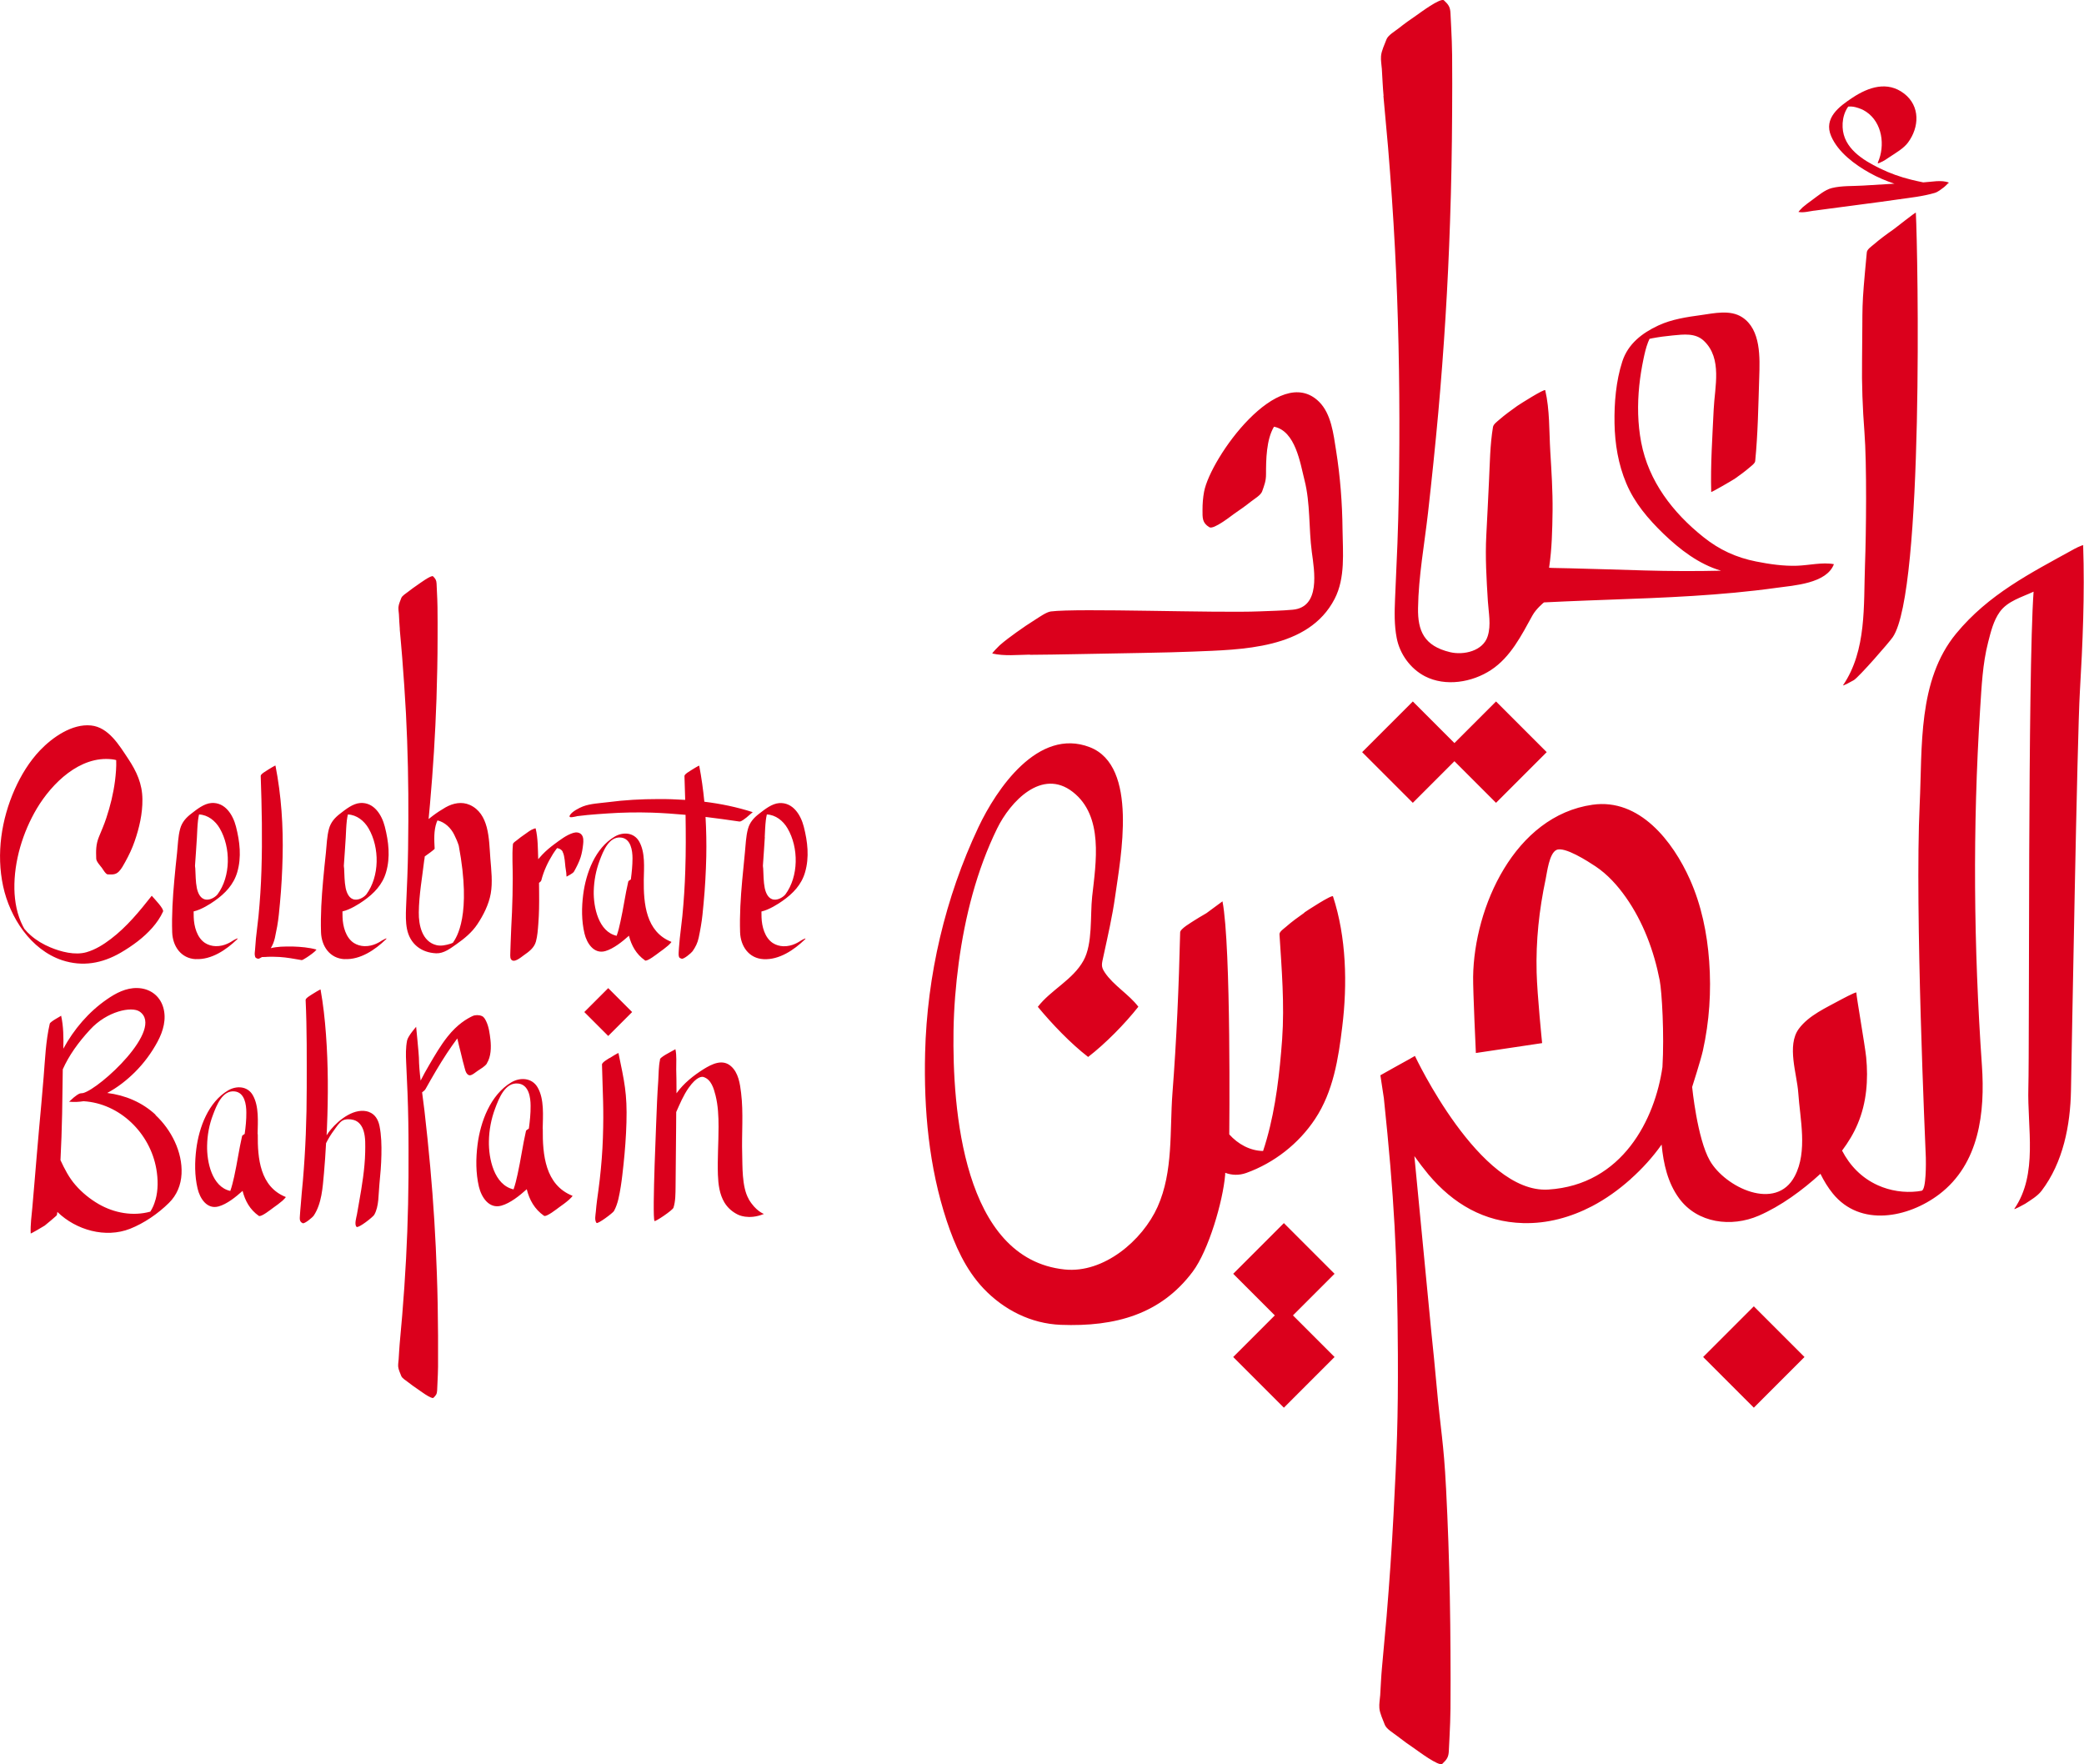 <?xml version="1.0" encoding="UTF-8"?>
<svg id="Layer_2" data-name="Layer 2" xmlns="http://www.w3.org/2000/svg" viewBox="0 0 227.41 192.52">
  <defs>
    <style>
      .cls-1 {
        fill: #db001c;
      }
    </style>
  </defs>
  <g id="Layer_1-2" data-name="Layer 1">
    <path class="cls-1" d="M81.7,130.83c-.77-1.32-.67-3.74-.71-4.89-.07-2.23.15-4.48-.12-6.69-.12-1-.29-2.19-1.09-2.9-.93-.84-2.09-.25-3,.31-1.11.7-2.17,1.54-2.94,2.61,0,0-.01.02-.02.03,0-.16,0-.32,0-.48,0-.71-.01-1.42-.03-2.13-.01-.71.07-1.51-.09-2.21-.03.02-.06.04-.09.06-.36.21-1.71.86-1.59,1.11-.16.74-.14,1.52-.19,2.28-.05.75-.1,1.49-.13,2.24-.05,1.47-.56,12.5-.28,13.06.06.12,1.98-1.17,2.07-1.45.23-.71.22-1.56.23-2.3,0-.72.01-1.44.02-2.16.01-1.44.03-2.88.04-4.32,0-.55.01-1.11.01-1.66.41-.91.77-1.8,1.35-2.63.91-1.29,1.47-1.24,1.63-1.19.84.26,1.12,1.25,1.31,2,.28,1.12.33,2.28.33,3.43,0,1.75-.13,3.5-.07,5.25.04,1.03.17,2.11.71,3.01.37.61.88,1.03,1.46,1.32,0,0,1.16.63,2.85-.07,0,0-.91-.31-1.67-1.63M63.76,110.43l2.61,2.61,2.61-2.61-2.61-2.61-2.61,2.61ZM66.52,115.44c-.16.11-.84.48-.83.72.08,3.28.21,4.72.1,8-.05,1.51-.17,3.01-.34,4.51-.09.77-.19,1.53-.3,2.3-.06.41-.09.82-.13,1.23-.03.38-.17.92.07,1.24.13.16,1.8-1.09,1.91-1.3.44-.8.59-1.77.74-2.67.13-.8.21-1.61.3-2.41.16-1.52.28-3.06.32-4.59.09-3.16-.23-4.46-.87-7.56-.01-.06-.89.49-.96.54M28.13,123.75c-.03,2.64.24,5.74,3.05,6.86.05.02-.32.37-.36.41-.32.28-.66.52-1.01.77-.2.14-1.32,1.05-1.57.88-.97-.68-1.5-1.65-1.77-2.73-.01.01-.02.02-.03.03-.69.62-1.67,1.42-2.59,1.67-1.27.35-2.04-.88-2.29-1.95-.33-1.4-.32-2.89-.14-4.32.3-2.36,1.32-5.12,3.47-6.39.92-.54,2.13-.48,2.7.53.69,1.22.54,2.9.52,4.25M26.7,123.72c.11-.77.19-1.55.18-2.33,0-.87-.18-2.18-1.27-2.3-1.34-.15-1.98,1.52-2.37,2.56-.41,1.07-.62,2.21-.64,3.36-.04,1.77.53,4.5,2.53,4.94.18-.5.3-1.03.42-1.55.33-1.48.53-2.98.87-4.45,0-.04.17-.15.29-.23M59.23,123.18c-.03,2.8.25,6.11,3.24,7.3.06.02-.34.39-.38.43-.34.3-.7.56-1.07.82-.21.15-1.41,1.11-1.66.93-1.03-.72-1.6-1.75-1.88-2.9-.01.01-.02.02-.03.03-.73.66-1.77,1.5-2.75,1.77-1.35.37-2.17-.94-2.44-2.07-.35-1.49-.34-3.08-.15-4.59.32-2.51,1.41-5.45,3.69-6.8.98-.58,2.26-.5,2.87.56.74,1.29.57,3.09.55,4.52M57.71,123.15c.11-.82.2-1.65.19-2.48,0-.93-.19-2.31-1.35-2.44-1.43-.16-2.11,1.62-2.52,2.72-.43,1.14-.66,2.36-.68,3.57-.04,1.88.56,4.78,2.69,5.26.19-.54.32-1.1.44-1.65.35-1.57.56-3.17.92-4.74,0-.04.18-.16.3-.24M16.96,121.66c1.72,1.6,2.97,4.03,2.85,6.43-.06,1.21-.51,2.32-1.38,3.17-1.17,1.16-2.7,2.21-4.24,2.82-2.68,1.05-5.88.15-7.93-1.84-.02.12-.03.23-.05.34.04.02-1.22,1.07-1.33,1.15-.11.08-1.53.91-1.53.86-.04-.95.09-1.9.18-2.85.08-.93.16-1.86.24-2.8.16-1.88.31-3.75.48-5.62.18-1.93.35-3.86.51-5.79.16-1.95.23-3.92.67-5.83.06-.24,1.25-.84,1.24-.87.26,1.16.27,2.39.24,3.6,1.15-2.12,2.77-4.02,4.76-5.39.98-.68,2.08-1.26,3.31-1.23,1.34.03,2.44.8,2.83,2.1.38,1.28,0,2.6-.61,3.74-.65,1.22-1.51,2.38-2.49,3.35-.87.86-1.89,1.67-3.01,2.26,1.95.24,3.81,1.01,5.28,2.38M16.97,130.92c.3-1.08.28-2.26.09-3.36-.68-3.93-3.99-7.16-7.94-7.4-.52.08-1.05.11-1.59.05.04,0,.45-.41.52-.46.19-.14.5-.42.75-.45.09-.01.18-.02.27-.03,1.84-.49,8.91-6.99,6.17-8.89-.87-.6-3.57-.05-5.42,1.98-1.31,1.42-2.3,2.82-2.97,4.32-.02,1.63-.04,3.25-.07,4.87-.03,1.68-.1,3.36-.18,5.04.45.97.93,1.91,1.64,2.72.71.82,1.6,1.54,2.54,2.08,1.69.97,3.72,1.34,5.62.82.26-.39.44-.83.56-1.28M40.27,121.33c-1.52-.54-3.26.82-4.17,1.92-.17.2-.32.41-.46.63.01-.29.03-.57.04-.86.14-3.39.14-6.78-.11-10.16-.12-1.64-.3-3.27-.59-4.89,0-.05-.81.45-.87.49-.14.1-.77.44-.76.65.15,3.19.12,6.37.12,9.56,0,3.4-.13,6.8-.42,10.19-.08.87-.17,1.74-.23,2.61-.03.37-.07.74-.09,1.11-.02.39-.09.71.3.89.2.1,1.09-.65,1.2-.82.88-1.31.98-3.08,1.12-4.62.1-1.09.17-2.19.23-3.29.25-.5.54-.98.88-1.43.25-.34.54-.81.9-1.03.33-.2.87-.18,1.22-.08.59.16.93.65,1.1,1.21.22.73.18,1.55.17,2.31-.02.92-.11,1.84-.23,2.74-.12.92-.28,1.83-.44,2.74-.08.44-.15.87-.23,1.31-.06.33-.31,1.12-.04,1.36.2.18,1.81-1.09,1.93-1.32.53-.93.45-2.26.56-3.31.11-1.08.2-2.16.22-3.24.02-1.04,0-2.12-.21-3.15-.14-.67-.48-1.28-1.16-1.52M53.13,116.02c.45-.71.48-1.73.39-2.55-.08-.69-.17-1.43-.48-2.06-.11-.21-.22-.44-.45-.54-.31-.14-.74-.14-1.03,0-.61.29-1.64.88-2.72,2.24-.77.97-1.4,2.06-2.02,3.12-.33.55-.63,1.11-.92,1.68-.1-.84-.18-1.69-.19-2.53,0-.3-.3-3.34-.3-3.34,0,0-.89,1-.99,1.5-.15.78-.14,1.58-.1,2.37.05,1.13.1,2.25.15,3.38.08,2.06.11,4.13.11,6.19.02,3.96-.06,7.91-.27,11.86-.11,2.06-.25,4.12-.42,6.17-.09,1.05-.19,2.11-.28,3.16-.05.55-.07,1.11-.11,1.66-.02.25-.07.54-.05.79.03.34.22.7.33,1.01.09.26.53.51.74.68.36.29.74.55,1.12.81.12.08,1.46,1.09,1.66.9.27-.26.38-.41.4-.79.01-.3.03-.6.04-.9.03-.56.05-1.12.06-1.68,0-1.15,0-2.3,0-3.44-.01-2.24-.05-4.49-.13-6.73-.13-3.88-.37-7.76-.72-11.63-.18-2.04-.4-4.09-.63-6.13-.08-.68-.17-1.35-.26-2.03.16-.11.3-.23.38-.37.74-1.32,1.5-2.64,2.33-3.9.36-.55.74-1.08,1.13-1.61.01.04.03.08.03.11.11.47.21.93.34,1.4.12.44.2.89.33,1.32.12.37.18,1.11.63,1.19.25.04.72-.37.9-.49.32-.22.79-.47,1.01-.81M43.63,68.66c-.05-.55-.07-1.09-.1-1.64-.02-.25-.07-.53-.05-.78.03-.33.2-.69.31-.99.09-.25.52-.5.73-.67.36-.28.73-.55,1.1-.8.11-.07,1.46-1.08,1.64-.89.26.26.36.41.38.79.01.3.03.59.04.89.03.55.05,1.11.06,1.66.01,1.13.02,2.26.01,3.4,0,2.21-.05,4.43-.12,6.64-.13,3.83-.37,7.66-.71,11.48-.05.54-.1,1.08-.15,1.62.15-.12.3-.23.45-.35.45-.34.92-.65,1.41-.93.82-.46,1.76-.65,2.64-.26,1.04.47,1.56,1.38,1.84,2.42.3,1.13.32,2.41.4,3.44.1,1.24.26,2.59.04,3.82-.21,1.18-.8,2.35-1.46,3.34-.59.89-1.42,1.57-2.29,2.18-.64.45-1.37,1.02-2.2.99-1.65-.07-2.87-1.04-3.19-2.66-.15-.77-.13-1.56-.1-2.34.05-1.11.1-2.22.14-3.34.08-2.04.1-4.07.11-6.11.02-3.91-.06-7.81-.26-11.71-.11-2.03-.25-4.07-.41-6.1-.08-1.04-.18-2.08-.27-3.12M46.3,93.8c-.22,1.9-.58,3.84-.6,5.76-.02,1.38.36,3.19,1.93,3.57.5.12,1.03,0,1.52-.15.1-.03.18-.07.27-.11.39-.56,2.07-2.99.64-10.6-.13-.41-.3-.8-.49-1.18-.36-.74-1.02-1.38-1.83-1.57-.03.07-.06.13-.09.2-.33.92-.27,1.93-.22,2.89,0,.07-.9.72-1.08.84-.01.12-.02.24-.04.36M81.28,93.08c.09-.87.11-1.8.34-2.64.2-.72.64-1.21,1.23-1.66.61-.47,1.37-1.09,2.18-1.15,1.5-.1,2.35,1.29,2.68,2.57.42,1.64.62,3.34.14,4.98-.39,1.36-1.32,2.32-2.46,3.12-.48.34-1.44.96-2.3,1.16,0,.21,0,.42.01.63.03,1,.35,2.23,1.23,2.81.34.22.76.34,1.16.35.99.03,1.72-.5,1.93-.63.04-.03.7-.39.4-.1-1.17,1.13-2.79,2.23-4.49,2.14-1.61-.08-2.52-1.41-2.57-2.94-.06-1.88.06-3.79.23-5.66.09-1,.19-1.99.29-2.99M83.46,91.34c-.06,1.03-.14,2.08-.21,3.12,0,.1.02.19.03.29.04.71.03,1.46.17,2.15.12.56.39,1.19,1,1.26.59.07,1.15-.42,1.25-.56,1.46-1.97,1.47-5.11.24-7.21-.48-.83-1.3-1.48-2.26-1.52-.05.21-.08.42-.11.63-.07.61-.09,1.22-.12,1.83M30.49,104.42c.81.05,1.61.2,2.41.34.08.02.22-.08.28-.11.2-.11.4-.25.59-.38.19-.14.38-.27.56-.43.02-.02.22-.22.2-.23-.84-.23-1.7-.3-2.57-.33-.44-.01-.88,0-1.32.02-.36.03-.74.07-1.09.16.21-.35.35-.69.45-1.13.09-.42.17-.84.25-1.26.15-.83.22-1.69.3-2.53.16-1.69.25-3.38.29-5.07.08-3.33-.14-6.66-.78-9.93-.01-.05-.8.44-.86.48-.14.1-.75.43-.75.64.12,3.43.19,6.87.08,10.31-.05,1.66-.16,3.33-.32,4.99-.08.81-.2,1.62-.28,2.43-.04.42-.07.84-.1,1.26-.01.19-.06.41-.02.6.05.24.04.26.32.36.09.03.27-.06.46-.18.28,0,.6-.02.66-.03.41-.01.82,0,1.22.02M61.39,92.94c.15.26.18.6.23.89.05.33.05.66.11.98.05.28.08.55.09.84,0,.02.38-.21.39-.21.13-.09.37-.21.44-.36.27-.49.54-1.01.71-1.54.14-.45.22-.93.27-1.4.04-.36.07-.82-.2-1.1-.23-.23-.57-.25-.87-.16-.76.23-1.45.78-2.08,1.24-.46.34-.9.71-1.3,1.13-.15.16-.3.33-.45.5-.04-1.11-.02-2.29-.28-3.36h0s0,0,0,0c0,0,0,0,0,0-.04-.02-.19.05-.21.05-.34.11-.66.38-.95.58-.31.21-.61.43-.9.67-.12.1-.41.26-.42.44-.11,1.23-.01,2.49-.02,3.72,0,1.23-.03,2.45-.08,3.68-.05,1.14-.12,2.27-.15,3.41,0,.3-.03.59-.03.89,0,.2-.05.64.06.82.3.51,1.09-.19,1.4-.41.56-.39,1.14-.81,1.33-1.5.17-.62.21-1.27.26-1.91.09-1.12.1-2.24.09-3.37,0-.38,0-.75-.01-1.13,0,0,.02-.01.03-.02.08-.07.19-.14.22-.25.26-1.03.71-1.98,1.27-2.88.14-.22.29-.43.45-.64.25.04.48.15.61.39M70.38,104.79c-.96-.67-1.48-1.63-1.75-2.69-.01,0-.02.02-.03.03-.68.61-1.65,1.39-2.55,1.65-1.25.35-2.02-.87-2.27-1.92-.33-1.39-.32-2.85-.14-4.26.3-2.33,1.31-5.06,3.43-6.31.91-.54,2.1-.47,2.67.52.69,1.2.53,2.87.51,4.19-.03,2.6.23,5.67,3.01,6.77.05.02-.31.37-.35.4-.31.27-.65.52-.99.76-.19.14-1.31,1.03-1.55.87M68.84,95.96c.1-.76.18-1.53.18-2.3,0-.86-.18-2.15-1.25-2.27-1.33-.15-1.96,1.51-2.34,2.52-.4,1.06-.61,2.19-.64,3.32-.04,1.75.52,4.44,2.5,4.88.18-.5.3-1.02.41-1.53.33-1.46.52-2.94.86-4.4,0-.04.16-.15.28-.22M62.94,89.06c.38-.05.76-.09,1.15-.13.74-.07,1.47-.12,2.21-.17,1.6-.11,3.21-.14,4.81-.09,1.23.04,2.47.13,3.7.24.03,2.02.04,4.04-.03,6.06-.05,1.66-.16,3.33-.32,4.99-.08.81-.2,1.62-.28,2.43-.04.42-.16,1.67-.12,1.86.05.25.04.26.32.36.23.08,1.06-.63,1.19-.81.34-.49.54-.89.67-1.47.09-.42.17-.84.24-1.26.15-.83.22-1.69.3-2.53.16-1.69.25-3.38.29-5.07.03-1.44,0-2.89-.08-4.33,1.23.15,2.46.32,3.69.5.22.03.61-.32.78-.44.07-.05.67-.59.68-.58-1.73-.56-3.5-.92-5.28-1.14-.13-1.32-.31-2.63-.56-3.93-.01-.05-.8.44-.86.48-.14.1-.75.43-.75.64.03.87.06,1.74.08,2.61-.97-.06-1.95-.1-2.94-.09-1.84,0-3.67.1-5.49.34-.87.11-1.9.15-2.72.46-.44.17-1.18.56-1.41.93-.29.45.55.17.73.15M16.59,97.78s-.02-.03-.03-.04c-1.35,1.71-2.72,3.39-4.47,4.72-.8.61-1.68,1.16-2.65,1.44-1.25.36-2.79-.04-3.95-.53-.77-.32-1.5-.75-2.13-1.3-.26-.22-.5-.47-.71-.73,0,.01.02.03.03.04-.01-.01-.02-.03-.04-.06,0,0,0-.01-.01-.02-.05-.08-.09-.16-.13-.24-.64-1.24-.9-2.66-.93-4.05-.05-3.04.91-6.19,2.45-8.79,1.65-2.76,4.7-5.77,8.2-5.37.16.02.31.04.46.09.03.76-.04,1.51-.13,2.26-.18,1.39-.51,2.74-.95,4.06-.23.71-.53,1.38-.81,2.07-.33.82-.32,1.49-.29,2.36,0,.31.44.77.62,1.01.09.13.43.71.63.71.5.01.86.06,1.23-.32.29-.3.48-.67.68-1.03.4-.72.76-1.47,1.03-2.26.51-1.46.87-3.03.85-4.58-.01-1.69-.63-3.04-1.56-4.44-.96-1.44-2.13-3.43-4.05-3.62-2.06-.21-4.2,1.29-5.56,2.71-1.17,1.23-2.07,2.71-2.76,4.25-1.46,3.29-2.03,7.03-1.27,10.58.74,3.42,3.02,6.94,6.45,8.08,2.24.73,4.36.34,6.37-.82.62-.36,1.26-.78,1.87-1.25,1.15-.89,2.19-1.99,2.76-3.24.14-.28-.93-1.38-1.18-1.67,0,0-.01-.02-.02-.03M37.6,104.66c-1.61-.08-2.52-1.41-2.57-2.94-.06-1.88.06-3.79.23-5.66.09-1,.19-1.99.3-2.99.09-.87.11-1.8.34-2.64.2-.72.64-1.21,1.23-1.66.61-.47,1.37-1.09,2.18-1.15,1.5-.1,2.35,1.29,2.68,2.57.42,1.64.62,3.34.14,4.98-.39,1.36-1.32,2.32-2.46,3.12-.48.34-1.44.96-2.3,1.16,0,.21,0,.42.01.63.03,1,.35,2.23,1.23,2.81.34.22.76.34,1.16.35.99.03,1.72-.5,1.93-.63.05-.03.7-.39.4-.1-1.17,1.13-2.79,2.23-4.49,2.14M37.73,91.34c-.06,1.03-.14,2.08-.21,3.12,0,.1.02.19.03.29.04.71.03,1.46.17,2.15.12.56.39,1.19,1,1.26.59.07,1.15-.42,1.25-.56,1.46-1.97,1.47-5.11.25-7.21-.48-.83-1.3-1.48-2.26-1.52-.05.21-.08.42-.11.63-.07.61-.09,1.22-.12,1.83M21.36,104.66c-1.61-.08-2.52-1.41-2.57-2.94-.06-1.88.06-3.79.23-5.66.09-1,.19-1.99.3-2.99.09-.87.11-1.8.34-2.64.2-.72.64-1.21,1.23-1.66.61-.47,1.37-1.09,2.18-1.15,1.5-.1,2.35,1.29,2.68,2.57.42,1.64.62,3.34.14,4.98-.4,1.36-1.32,2.32-2.46,3.12-.48.34-1.43.96-2.3,1.16,0,.21,0,.42.01.63.03,1,.35,2.23,1.23,2.81.34.22.76.34,1.16.35.99.03,1.72-.5,1.93-.63.04-.03.7-.39.4-.1-1.17,1.13-2.79,2.23-4.49,2.14M21.49,91.34c-.06,1.03-.14,2.08-.21,3.12,0,.1.02.19.03.29.04.71.03,1.46.17,2.15.12.56.39,1.19,1,1.26.59.07,1.15-.42,1.25-.56,1.46-1.97,1.47-5.11.25-7.21-.48-.83-1.3-1.48-2.26-1.52-.05.21-.08.42-.11.63-.07.61-.09,1.22-.12,1.83M150.98,10.49c-.09-.99-.13-1.98-.19-2.96-.03-.44-.13-.96-.09-1.41.05-.6.39-1.26.59-1.81.16-.46.94-.91,1.32-1.21.64-.51,1.31-.99,1.99-1.45.21-.14,2.61-1.95,2.97-1.61.49.46.68.72.71,1.4.03.54.05,1.08.08,1.61.05,1,.09,2,.1,3.01.01,2.05.02,4.1,0,6.15-.02,4.01-.09,8.01-.23,12.02-.23,6.93-.66,13.86-1.28,20.77-.33,3.65-.71,7.3-1.12,10.94-.39,3.44-1.04,6.95-1.09,10.41-.04,2.49.66,4.13,3.49,4.81,1.5.36,3.61-.13,4.11-1.74.39-1.22.1-2.57.02-3.82-.15-2.41-.3-4.8-.17-7.21.11-1.95.19-3.9.29-5.85.1-1.99.11-3.99.44-5.96.06-.31.47-.59.69-.79.62-.54,1.29-1.02,1.96-1.5.21-.15,3-1.92,3.05-1.71.5,2.15.42,4.47.55,6.67.13,2.16.27,4.31.25,6.48-.03,2.09-.07,4.15-.38,6.22.09,0,.2.01.34.02.64.01,1.28.03,1.92.04,1.33.03,2.66.07,3.99.11,2.78.08,5.55.19,8.33.19,1.4,0,2.79,0,4.18-.04-2.42-.71-4.49-2.31-6.29-4.04-1.66-1.61-3.15-3.35-4.05-5.5-.87-2.06-1.24-4.3-1.28-6.53-.04-2.23.16-4.63.85-6.76.62-1.91,2.15-3.1,3.94-3.93,1.44-.67,3.1-.92,4.65-1.13,1.43-.2,3.18-.61,4.48.23,2.08,1.34,1.94,4.45,1.87,6.6-.1,3.04-.14,6.08-.44,9.11-.03.25-.4.5-.58.66-.52.45-1.08.86-1.65,1.26-.19.13-2.57,1.52-2.57,1.44-.08-3,.13-6,.27-8.99.11-2.45.97-5.57-1.07-7.5-.93-.88-2.22-.7-3.39-.59-.75.07-1.5.17-2.25.31-.1.02-.19.05-.29.06-.05.12-.11.25-.16.37-.23.59-.37,1.21-.5,1.83-.2.96-.36,1.94-.46,2.91-.21,2.06-.18,4.15.21,6.19.81,4.25,3.46,7.68,6.8,10.34,1.74,1.39,3.58,2.23,5.75,2.66,1.46.29,2.98.51,4.46.46,1.27-.04,2.78-.41,4.02-.17-.8,2.12-4.39,2.32-6.26,2.58-6.09.85-12.25,1.08-18.39,1.3-1.54.06-3.07.11-4.61.18-.68.03-2.38.11-2.38.11,0,0-.84.67-1.26,1.43-1.19,2.16-2.38,4.54-4.51,5.94-2.06,1.36-4.97,1.85-7.22.69-1.58-.82-2.75-2.43-3.08-4.18-.27-1.39-.24-2.83-.18-4.24.09-2.01.18-4.02.26-6.03.14-3.68.19-7.37.21-11.05.03-7.07-.11-14.13-.48-21.18-.19-3.68-.45-7.35-.75-11.02-.16-1.88-.35-3.76-.51-5.64M112.38,71.45c1.64-.01,3.29-.04,4.93-.07,4.62-.09,10.39-.17,12.84-.28,5.29-.22,12.64-.23,15.49-5.76,1.18-2.29.89-5.05.86-7.54-.03-2.91-.25-5.8-.71-8.68-.28-1.76-.52-3.96-1.85-5.28-4.38-4.34-11.85,6.12-12.55,9.82-.12.64-.17,1.3-.17,1.95,0,.89-.05,1.44.75,1.92.47.29,2.43-1.28,2.72-1.48.62-.42,1.24-.86,1.83-1.33.34-.27,1.07-.69,1.21-1.11.24-.68.42-1.13.42-1.85,0-1.61.03-3.79.87-5.2,2.34.46,2.86,3.96,3.33,5.83.65,2.55.45,5.25.8,7.86.28,2.07.97,6-2.09,6.28-1.19.11-2.4.13-3.6.18-4.7.2-19.85-.37-22.8.01-.49.07-1.27.63-1.64.86-.72.45-1.43.93-2.11,1.42-.62.45-1.24.9-1.82,1.41-.08.07-.89.88-.8.9,1.32.3,2.75.14,4.1.12M201.12,74.76c-.11.17,1.08-.49,1.18-.55.6-.39,3.84-4.1,4.25-4.7,3.41-5.05,2.74-41.98,2.51-46.3,0-.11-2.24,1.69-2.48,1.85-.73.51-1.45,1.04-2.12,1.62-.23.2-.72.52-.75.85-.63,6.65-.43,5.12-.52,11.79-.04,2.6.06,5.23.26,7.82.27,3.49.19,11.06.06,14.55-.16,4.38.19,9.26-2.38,13.06M197.96,22.99c.57-.08,1.14-.15,1.71-.23,1.24-.16,2.47-.33,3.71-.49,1.25-.16,2.49-.33,3.74-.51,1.34-.19,2.7-.33,4-.71.37-.11.72-.41,1.02-.63.08-.06.34-.31.45-.43.03-.02.06-.04.09-.06-.81-.34-1.96-.07-2.81-.03h0c-.45-.09-.89-.19-1.3-.29-1.19-.29-2.34-.7-3.44-1.24-1.85-.9-3.96-2.2-4.06-4.48-.03-.6.07-1.21.32-1.76.08-.18.18-.34.29-.5.25-.02.49-.01.78.06.43.11.82.26,1.19.51,1.76,1.19,2.08,3.68,1.27,5.52-.08.19.19.04.26.01.36-.14.74-.41,1.05-.62.65-.43,1.49-.91,1.97-1.55,1.25-1.68,1.35-3.99-.42-5.35-1.82-1.4-3.88-.71-5.62.44-1.47.97-3.19,2.24-2.34,4.21.76,1.76,2.59,3.11,4.21,4.01.86.48,1.77.87,2.71,1.18-.05,0-.09,0-.14,0-1.1.07-2.21.13-3.31.2-1.11.07-2.32,0-3.4.27-.75.18-1.53.86-2.14,1.3-.35.25-.71.52-1.04.8-.05.04-.5.51-.45.51.57.1,1.15-.07,1.72-.15M158.71,83.06l4.54,4.54,5.53-5.53-5.53-5.53-4.54,4.54-4.54-4.54-5.53,5.53,5.53,5.53,4.54-4.54ZM227.34,59.52c0-.16-1.24.51-1.06.42-4.75,2.62-9.29,4.91-12.82,9.19-4.22,5.12-3.68,12.4-3.98,18.62-.55,11.62.63,37.35.67,38.58.01.42.06,3.5-.46,3.6-.14.03-.29.05-.44.07-1.47.17-2.99-.06-4.34-.67-1.79-.81-3.06-2.16-3.9-3.78.68-.91,1.28-1.89,1.71-2.93.97-2.29,1.16-4.81.92-7.26-.13-1.27-1.08-6.69-1.07-7.05,0-.15-1.87.87-1.69.77-1.56.86-3.5,1.7-4.59,3.18-1.34,1.82-.2,4.94-.06,6.98.19,2.86,1.04,6.39-.38,9.09-2.05,3.92-7.61,1.22-9.27-1.69-1.38-2.41-1.93-8.03-1.93-8.03,0,0,.94-2.93,1.17-3.96.71-3.19.93-6.49.69-9.75-.22-3.06-.85-6.13-2.1-8.93-1.86-4.17-5.51-8.89-10.63-8.16-8.51,1.21-12.93,11.2-13.03,18.78-.02,1.5.3,8.31.3,8.31l7.23-1.08s-.54-5.28-.6-7.72c-.09-3.46.27-6.8.99-10.2.15-.71.38-2.76,1.16-3.15.87-.44,3.47,1.25,4.27,1.78,1.32.88,2.4,2.08,3.31,3.37,1.89,2.68,3.08,5.87,3.7,9.07.24,1.24.51,5.9.3,9.46-.81,5.66-4.34,12.86-12.46,13.37-7.49.47-14.55-14.58-14.55-14.58l-.46.26s0,0,0,0c-.02.01-.04.03-.06.04l-.69.38c-.3.16-.66.36-1.01.56l-1.55.87.38,2.5c1.13,10.81,1.48,17.14,1.53,28,.03,7.07-.11,10.47-.48,17.52-.19,3.68-.45,7.35-.75,11.02-.16,1.88-.35,3.76-.51,5.64-.09.99-.13,1.98-.19,2.96-.03.44-.13.96-.09,1.41.05.6.39,1.26.59,1.81.16.46.94.91,1.32,1.21.65.51,1.32.99,2,1.45.21.14,2.61,1.95,2.96,1.61.49-.47.68-.72.71-1.41.03-.54.06-1.08.08-1.61.05-1,.09-2,.1-3.01.01-2.05.02-4.1,0-6.15-.02-4.01-.09-8.01-.23-12.02-.07-1.94-.15-3.88-.25-5.81h0s-.01-.15-.01-.15c-.25-4.94-.59-6.22-1.03-11.15-.18-1.97-.37-3.94-.58-5.91l-1.84-19.09c.5.7,1.02,1.38,1.54,2.01,2.7,3.2,6.06,5.18,10.33,5.3,2.64.07,5.18-.63,7.51-1.84h0c1.49-.78,2.89-1.78,4.16-2.91l.05-.03v-.02c1.28-1.14,2.43-2.41,3.39-3.77.2,2.11.67,4.18,1.91,5.87,2,2.73,5.71,3.18,8.69,1.89,2.42-1.05,4.76-2.77,6.73-4.57.38.77.82,1.5,1.35,2.15,3,3.7,8.23,2.65,11.61.09,4.38-3.33,5.02-8.94,4.66-14.08-.9-12.95-1.02-25.95-.19-38.91.16-2.44.26-4.88.87-7.25.29-1.13.58-2.35,1.27-3.31.85-1.19,2.41-1.61,3.69-2.21-.64,8.93-.44,49.44-.57,54.12-.13,4.38,1.08,9.42-1.53,13.22-.12.17,1.08-.49,1.18-.55.59-.39,1.34-.83,1.78-1.4,2.38-3.12,3.15-7.2,3.22-10.94.09-4.72.68-38.67.97-43.51.31-5.3.54-10.65.36-15.96M142.34,99.59c-.69.49-1.38.98-2.01,1.54-.19.17-.73.53-.71.81.24,3.82.56,7.62.29,11.46-.27,3.64-.68,7.37-1.68,10.89-.12.44-.26.87-.4,1.3-1.42-.02-2.74-.75-3.69-1.81,0,0,.22-20.51-.74-25.43l-1.75,1.29c-.5.28-1.24.74-1.33.8-.27.19-1.59.92-1.54,1.33-.14,5.86-.39,11.68-.84,17.52-.31,4.06.11,8.53-1.62,12.39-1.65,3.68-5.88,7.28-10.14,6.84-11.12-1.15-12.26-17.59-12.13-26.05.04-2.48.24-4.96.57-7.42.68-5.03,1.95-10.07,4.19-14.65,1.43-2.92,4.87-6.62,8.25-3.99,3.4,2.64,2.53,7.72,2.12,11.41-.23,2.08.08,5.15-.95,7-1.17,2.11-3.56,3.19-4.98,5.04,1.54,1.86,3.58,4,5.49,5.47,1.88-1.45,4.01-3.61,5.48-5.48-1.02-1.35-2.71-2.32-3.65-3.72-.47-.69-.34-.94-.15-1.84.47-2.18.96-4.28,1.27-6.5.58-4.17,2.57-14.19-2.77-16.26-5.63-2.18-10.19,4.57-12.16,8.75-3.62,7.68-5.6,16.14-5.81,24.62-.15,6.19.41,12.42,2.36,18.32.89,2.67,2.05,5.3,4.01,7.37,2.22,2.34,5.19,3.84,8.43,3.97,6,.23,10.93-1.17,14.4-5.8,1.74-2.32,3.3-7.69,3.54-10.55,0-.08,0-.16.01-.24.71.27,1.5.3,2.29.02,3.04-1.09,5.74-3.2,7.52-5.9,1.98-2.99,2.54-6.58,2.96-10.07.57-4.63.45-9.75-1.01-14.21-.08-.25-2.92,1.61-3.13,1.76M185.85,148.07l5.53,5.53,5.53-5.53-5.53-5.53-5.53,5.53ZM140.1,133.46l-5.53,5.53,4.54,4.54-4.54,4.54,5.53,5.53,5.53-5.53-4.54-4.54,4.54-4.54-5.53-5.53Z"/>
  </g>
</svg>